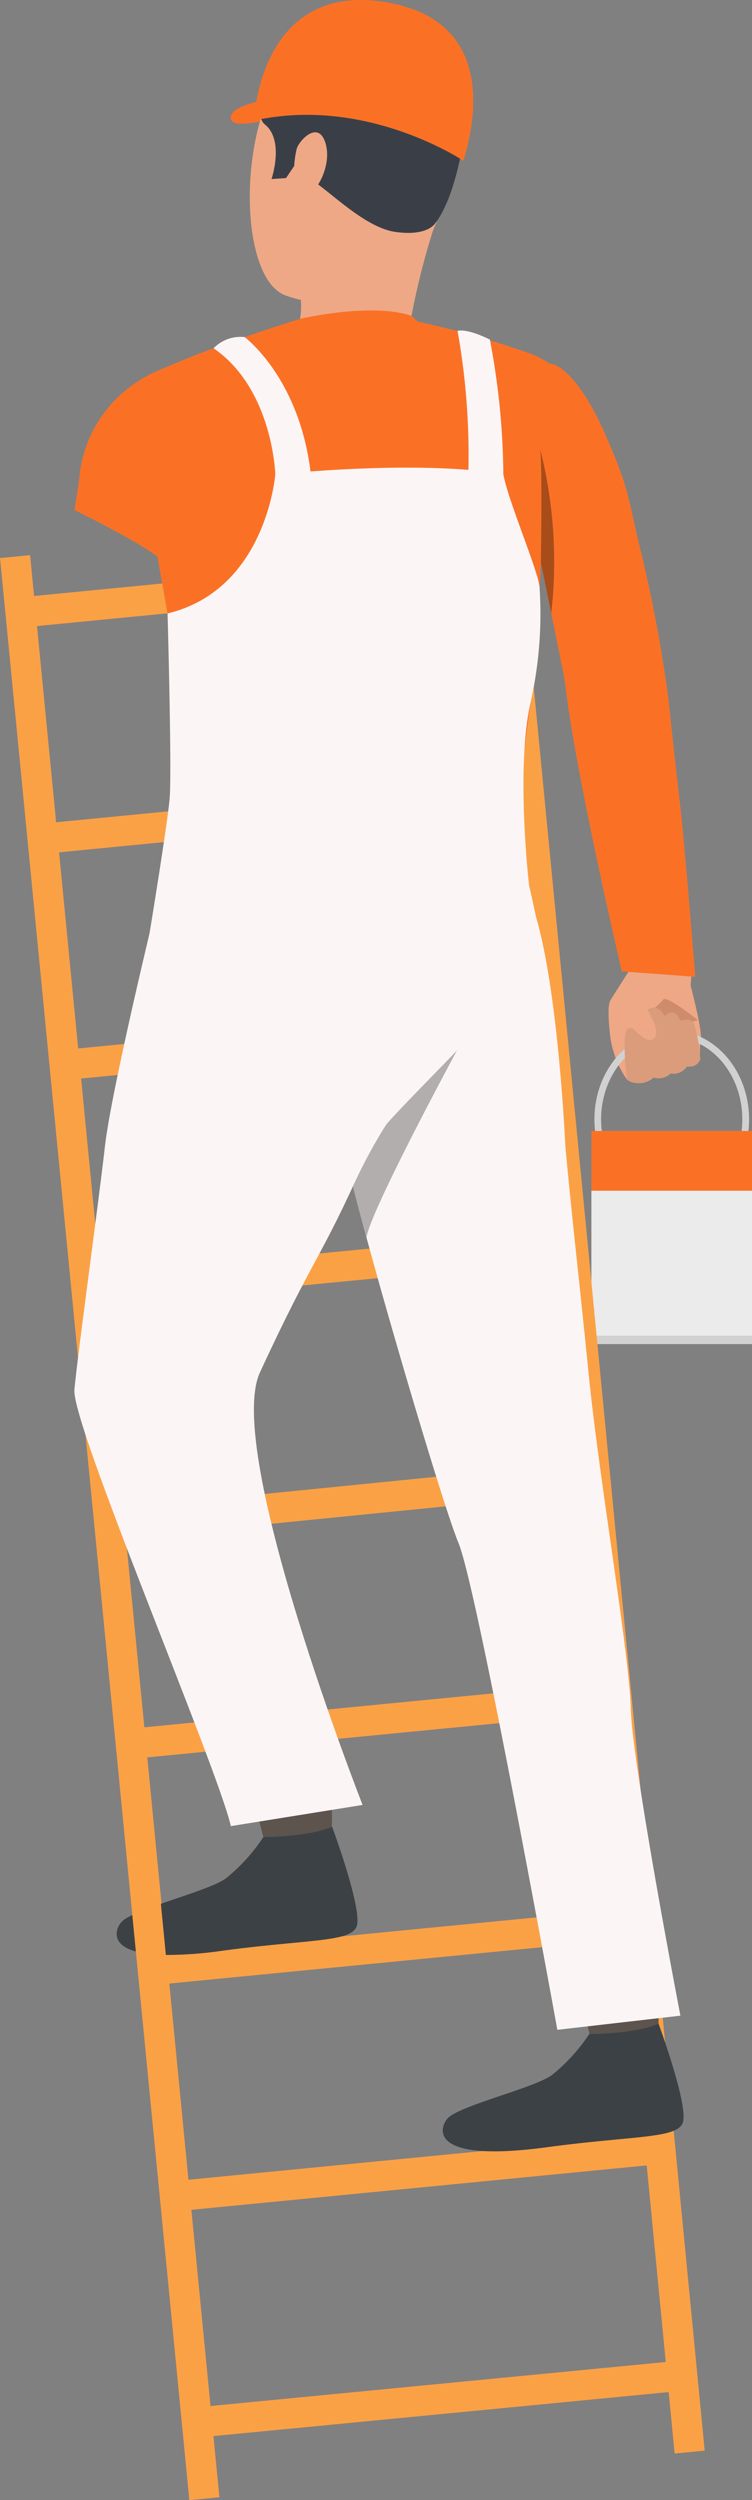 <svg xmlns="http://www.w3.org/2000/svg" viewBox="0 0 79.93 265.6"><rect x="0" y="0" width="79.93" height="265.6" fill="#808080" stroke="none"/><defs><style>.cls-1{fill:#eea886;}.cls-2{fill:#cf8c6c;}.cls-3{fill:#d1d1d1;}.cls-4{fill:#fa7126;}.cls-5{fill:#ebebeb;}.cls-6{fill:#5c544d;}.cls-7{fill:#3c4145;}.cls-8{fill:#faa146;}.cls-9{fill:#fcf5f5;}.cls-10{fill:#3a3f47;}.cls-11{fill:#db9c7c;}.cls-12{fill:#a84c1a;}.cls-13{fill:#b3aeae;}</style></defs><g id="Layer_2" data-name="Layer 2"><g id="Group_39670" data-name="Group 39670"><path id="Path_404916" data-name="Path 404916" class="cls-1" d="M67.25,102.54s-2.07,3.23-2.37,3.73-.22,2.14,0,4a10.66,10.66,0,0,0,1.75,4.41A1.61,1.61,0,0,0,68,115a3.27,3.27,0,0,0,1.45-.7,1.91,1.91,0,0,0,1.8-.45,1.69,1.69,0,0,0,1.72-.74,1.41,1.41,0,0,0,1.45-.55,12.07,12.07,0,0,1,.06-2.25c.14-.62-.59-3.93-1.48-7.12,0,0-.52-3.65-5.76-.62"/><path id="Path_404917" data-name="Path 404917" class="cls-2" d="M68.61,107.82a9.7,9.7,0,0,0,1.88-1.62c.29-.53,3.69,2.17,3.69,2.17s-4.2,1.35-5.57-.55"/><path id="Path_404918" data-name="Path 404918" class="cls-1" d="M69.65,101.34a12.1,12.1,0,0,1-2.08,2.15c-1,.7,5.71,2.89,5.71,2.89s.23-2.9.37-5.1c.11-1.75-4,0-4,0"/><path id="Path_404919" data-name="Path 404919" class="cls-3" d="M71.4,128.37c-4.53,0-8.22-4.24-8.22-9.45s3.69-9.44,8.22-9.44,8.22,4.23,8.22,9.44-3.69,9.45-8.22,9.45m0-18.18c-4.14,0-7.51,3.92-7.51,8.73s3.37,8.74,7.51,8.74,7.5-3.92,7.5-8.74-3.36-8.73-7.5-8.73"/><path id="Path_404920" data-name="Path 404920" class="cls-4" d="M73.89,103.77l-7.8-.57s-5-21.36-6-30.46c0-.18-.72-3.8-1.5-7.59h0c-.38-1.88-.77-3.8-1.1-5.38h0l-.72-3.51S49,37.14,58.45,38.63c0,0,2.52-.08,5.87,7.49,2.52,5.68,2.42,6.72,3.63,11.77a152.87,152.87,0,0,1,3,15.61c.21,1.55.42,4.09,1.37,12.26.42,3.57,1.58,18,1.58,18"/><rect id="Rectangle_22755" data-name="Rectangle 22755" class="cls-4" x="62.86" y="120.15" width="17.07" height="22.63"/><rect id="Rectangle_22756" data-name="Rectangle 22756" class="cls-5" x="62.86" y="126.5" width="17.07" height="16.29"/><rect id="Rectangle_22757" data-name="Rectangle 22757" class="cls-3" x="62.86" y="141.9" width="17.07" height="0.88"/><path id="Path_404922" data-name="Path 404922" class="cls-6" d="M26.84,190.62s1.13,4.46,1.29,5.13,7.15-1.18,7.15-1.18v-5.45s-7.61.76-8.43,1.5"/><path id="Path_404923" data-name="Path 404923" class="cls-7" d="M28,195.18a19.08,19.08,0,0,1-4,4.4c-2.05,1.43-10,3.27-11.13,4.65-.83,1-2,4.73,10.71,3,9-1.21,13.48-.91,14.29-2.48s-2.57-10.68-2.57-10.68-1.93,1-7.29,1.1"/><rect id="Rectangle_22760" data-name="Rectangle 22760" class="cls-8" x="10.05" y="58.64" width="3.21" height="207.3" transform="translate(-15.69 1.9) rotate(-5.57)"/><rect id="Rectangle_22761" data-name="Rectangle 22761" class="cls-8" x="61.7" y="53.62" width="3.21" height="207.36" transform="translate(-14.9 6.85) rotate(-5.54)"/><rect id="Rectangle_22762" data-name="Rectangle 22762" class="cls-8" x="2.06" y="60.95" width="51.92" height="3.21" transform="translate(-5.94 3.01) rotate(-5.57)"/><rect id="Rectangle_22763" data-name="Rectangle 22763" class="cls-8" x="4.39" y="84.99" width="51.92" height="3.21" transform="translate(-8.26 3.35) rotate(-5.57)"/><rect id="Rectangle_22764" data-name="Rectangle 22764" class="cls-8" x="6.73" y="109.03" width="51.94" height="3.21" transform="translate(-10.53 3.67) rotate(-5.54)"/><rect id="Rectangle_22765" data-name="Rectangle 22765" class="cls-8" x="9.06" y="133.07" width="51.94" height="3.21" transform="translate(-12.82 4) rotate(-5.53)"/><rect id="Rectangle_22766" data-name="Rectangle 22766" class="cls-8" x="11.39" y="157.11" width="51.94" height="3.21" transform="matrix(1, -0.1, 0.1, 1, -15.17, 4.36)"/><rect id="Rectangle_22767" data-name="Rectangle 22767" class="cls-8" x="13.72" y="181.15" width="51.94" height="3.21" transform="translate(-17.49 4.69) rotate(-5.55)"/><rect id="Rectangle_22768" data-name="Rectangle 22768" class="cls-8" x="16.06" y="205.17" width="51.92" height="3.21" transform="translate(-19.86 5.05) rotate(-5.57)"/><rect id="Rectangle_22769" data-name="Rectangle 22769" class="cls-8" x="18.39" y="229.21" width="51.92" height="3.21" transform="translate(-22.19 5.39) rotate(-5.57)"/><rect id="Rectangle_22770" data-name="Rectangle 22770" class="cls-8" x="20.72" y="253.26" width="51.94" height="3.21" transform="translate(-24.32 5.68) rotate(-5.52)"/><path id="Path_404925" data-name="Path 404925" class="cls-4" d="M59.27,118.71,56.9,100.06c-.9-7.47-1.67-14.44-1.57-16,.24-3.71,1-9,1.64-13.49,0,0,0,0,0,0v0l1.52-31.9a10,10,0,0,0-1.84-1,96.7,96.7,0,0,0-13.59-3.78H31.88s-7,2.12-12.44,4.38c-.83.34-1.68.69-2.54,1.06a11.47,11.47,0,0,0-1.57.78A13.62,13.62,0,0,0,8.45,50.56c-.07.74-.26,2-.54,3.62,2.35,1.17,4.47,2.28,6.15,3.25a30.8,30.8,0,0,1,2.67,1.69l1.21,6.81c.69,6.72.49,16.51.69,17.9.3,2.08-6.8,42-6.66,43.09s24.06-3.14,33.5-4.18c3-.33,5.44-.63,7.46-.9,4.43-.59,6.63-1,6.63-1s-.11-.79-.28-2.15"/><path id="Path_404927" data-name="Path 404927" class="cls-9" d="M16.57,96.33s-4.75,19.51-5.42,25.48-2.9,22.08-3.24,25.81S23,187.45,24.54,194l14-2.25S23.77,154.15,27.63,145.8c5.73-12.41,6.47-12,11-22.26s14.85-10.47,17.62-29.45c0,0-35.91-3.77-39.67,2.25"/><path id="Path_404928" data-name="Path 404928" class="cls-1" d="M43.1,4.78s-9.3-3.47-13.58,3.6-3.87,21.25.81,23,11.73.83,14.12-3.6S49,16.94,48.91,12.66,45.54,6,43.1,4.78"/><path id="Path_404929" data-name="Path 404929" class="cls-1" d="M31.89,30.94s.38,2.43-.24,3.63S43.34,35.8,43.34,35.8a80.27,80.27,0,0,1,2.9-12c1.89-5.52-14.35,7.18-14.35,7.18"/><path id="Path_404930" data-name="Path 404930" class="cls-10" d="M46.23,23.76s-.85,1.4-4.32.86-7.7-5.16-9.15-5.67-1.46-1.36-1.46-1.36l-.9,1.33-1.54.1s1.4-4.13-.72-5.81S30.34-.15,41.47,3.73c0,0,8.54,2.36,8.23,7.22s-1.56,10.4-3.47,12.81"/><path id="Path_404931" data-name="Path 404931" class="cls-1" d="M31.53,15.83c.2-.82,2.27-3.15,3.06-.65s-1.2,5.85-2.31,5.56-1.24-2.85-.75-4.91"/><path id="Path_404932" data-name="Path 404932" class="cls-9" d="M56.93,97.22s-9.53,4.14-40.71,1.47c0,0-4.15,25.28-4.49,30.1l48.36-7s-.72-16.39-3.16-24.52"/><path id="Path_404933" data-name="Path 404933" class="cls-4" d="M49.27,17.09S38.94,10.14,27,12.81c0,0,.53-14.94,14.16-12.55C54,2.5,49.69,15.4,49.27,17.09"/><path id="Path_404934" data-name="Path 404934" class="cls-7" d="M37.85,204.77c-.81,1.57-5.26,1.26-14.29,2.48a41.93,41.93,0,0,1-5.93.44l-.53-5.43c2.64-.92,5.71-1.87,6.88-2.68a19.29,19.29,0,0,0,4-4.4c5.36-.05,7.29-1.1,7.29-1.1s3.39,9.11,2.57,10.69"/><path id="Path_404935" data-name="Path 404935" class="cls-4" d="M28.08,10.66s-3.84.6-3.54,2c.2.92,3.08.25,3.08.25Z"/><path id="Path_404936" data-name="Path 404936" class="cls-4" d="M31.89,33.87s7.58-1.77,11.85-.32l.64.6s1.3,2.49-3.59,2.7-12.57.56-8.9-3"/><path id="Path_404937" data-name="Path 404937" class="cls-6" d="M61.51,211.49s1.13,4.46,1.29,5.13S70,215.44,70,215.44V210s-7.61.76-8.43,1.5"/><path id="Path_404938" data-name="Path 404938" class="cls-9" d="M72.31,214.14l-13.07,1.5s-8.5-46.9-10.5-51.7c-1.39-3.32-6.61-20.81-9.79-32.48h0c-.55-2-1-3.88-1.44-5.46a44.43,44.43,0,0,1-1.06-4.87c-.34-3.83,19.8-27,19.8-27a147.12,147.12,0,0,1,3.3,21.06c.7,9.74,2,20.42,3,30.6,1.12,11.36,4.33,29.71,4.5,35.78s5.28,32.62,5.28,32.62"/><path id="Path_404939" data-name="Path 404939" class="cls-7" d="M62.66,216.05a19.31,19.31,0,0,1-4,4.4c-2,1.43-10,3.27-11.13,4.65-.83,1-2,4.73,10.71,3,9-1.21,13.48-.9,14.29-2.48S70,215,70,215s-1.93,1-7.29,1.1"/><path id="Path_404940" data-name="Path 404940" class="cls-9" d="M56.24,94.09s-1.43-12.18.12-19.31a42.85,42.85,0,0,0,1-12.21c.07-1.43-3.29-9.13-3.86-12.17,0,0-6.94-1.62-24.24,0,0,0-.94,12.24-11.45,14.77,0,0,.47,16.78.22,19.66s-2.15,14.41-2.15,14.41Z"/><path id="Path_404941" data-name="Path 404941" class="cls-9" d="M53.5,50.39a79.08,79.08,0,0,0-1.43-14.31s-2.23-1.17-3.44-.94a74.81,74.81,0,0,1,1.08,17c-.34,4.83,3.79-1.72,3.79-1.72"/><path id="Path_404942" data-name="Path 404942" class="cls-9" d="M29.26,50.39S29,41.32,22.7,37A4,4,0,0,1,26,35.81s5.76,4.26,7,14.27-3.76.31-3.76.31"/><path id="Path_404943" data-name="Path 404943" class="cls-11" d="M66.58,114.2s-.55-4.75.2-4.93a1.2,1.2,0,0,1,1.14.21l.67-2.06s1.2-1.11,2.06.53c0,0,1-1.16,1.66.52,0,0,1-.46,1.45.26a15.37,15.37,0,0,1,.66,3.8s-.2.9-1.41.78a1.69,1.69,0,0,1-1.73.73,1.83,1.83,0,0,1-1.81.44,2.27,2.27,0,0,1-2.81.21s-.06-.29-.08-.49"/><path id="Path_404944" data-name="Path 404944" class="cls-1" d="M64.88,106.42a16,16,0,0,0,3.46,3.78c.38.24.78.4,1.14.15s.45-1.11-.28-2.33a12.42,12.42,0,0,1-1.11-3.13s-1.11-1-3.21,1.53"/><path id="Path_404945" data-name="Path 404945" class="cls-12" d="M58.59,65.15c-.38-1.88-.77-3.8-1.1-5.38h0s.16-9.61-.06-12a48.83,48.83,0,0,1,1.16,17.41"/><path id="Path_404946" data-name="Path 404946" class="cls-13" d="M48.62,111.5c-.14.27-9.32,17.24-9.67,20-.55-2-1.05-3.89-1.44-5.46a54.67,54.67,0,0,1,3.54-6.57c1.09-1.33,6.94-7.22,7.58-7.94"/></g></g></svg>